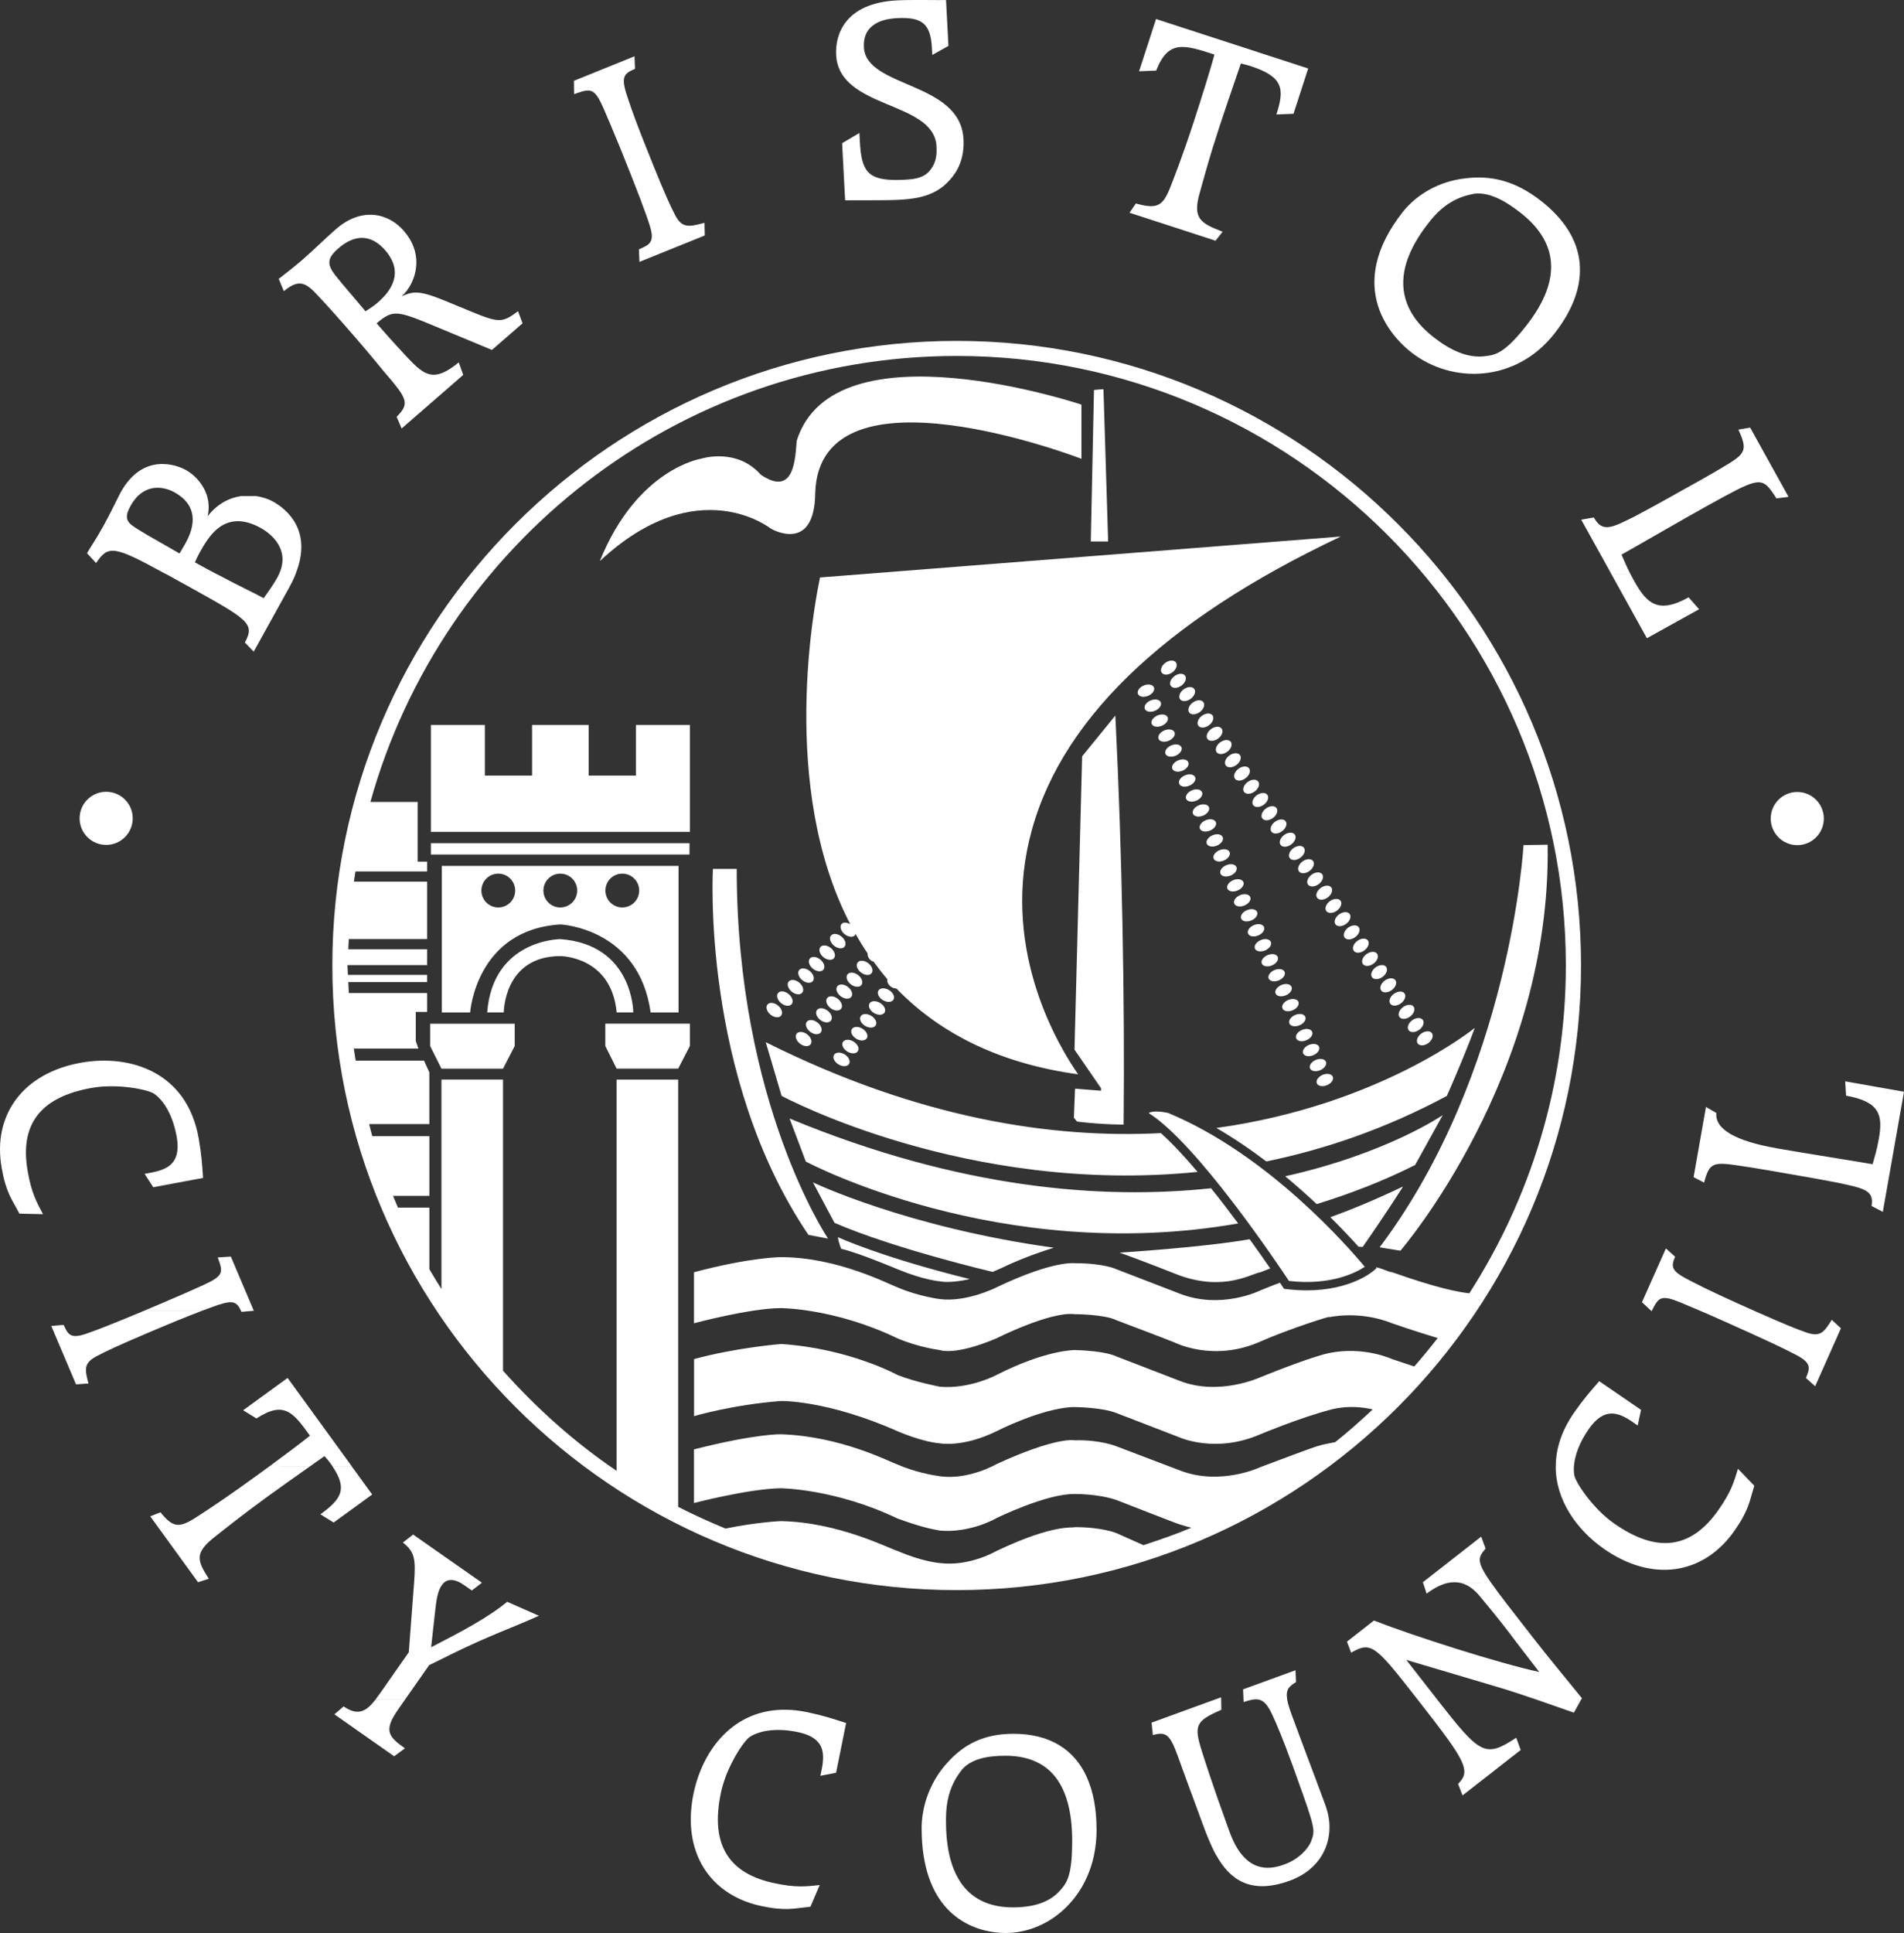 <?xml version="1.0" encoding="UTF-8"?>
<svg id="a" data-name="Layer 1" xmlns="http://www.w3.org/2000/svg" width="55" height="55.814" viewBox="0 0 55 55.814">
  <rect x="0" y="0" width="55" height="55.814" fill="#333333" stroke="none"/>
  <path d="m9.183,8.535c.247.259.627.684,1.158,1.298.416.479.702.846.921,1.097.007.007.013.015.019.022h.002c.478.576.536.726.175,1.082l.144.338,1.634-1.42h-.002l.147-.128-.13-.36c-.716.59-.989.374-1.457-.114-.193-.209-.45-.481-.76-.837-.053-.061-.118-.135-.155-.178.484-.399.558-.388,1.796.131l1.536.638.884-.769-.131-.35c-.456.343-.554.341-1.378.001l-.757-.312c-.774-.319-.923-.243-1.226-.12.214-.185.421-.55.424-.969h.001c.002-.293-.096-.612-.361-.917-.453-.522-1.22-.697-1.963-.051-.325.282-.635.595-.961.878-.035.03-.069.059-.102.087h-.001c-.249.21-.454.362-.588.47l.148.356c.447-.378.65-.231.983.127Zm.592-1.364c.442-.384.919-.443,1.357.06.105.121.178.248.221.36.21.563-.268.994-.461,1.162-.104.09-.218.157-.333.236l-.426-.503c-.193-.221-.347-.41-.458-.551-.103-.136-.16-.246-.161-.352-.003-.132.08-.257.261-.412Zm-4.992,9.4h.006c.182.1.383.211.609.336,1.787.99,1.972,1.093,1.676,1.646l.255.262,1.021-1.843c.078-.141.142-.275.192-.403h-.001c.492-1.243-.247-1.86-.654-2.086-.131-.073-.306-.134-.502-.16l-.422.001c-.33.048-.678.214-.966.582.048-.206.037-.399-.012-.572h.001c-.001-.002-.002-.004-.002-.005-.001-.002-0-.004-.001-.005h-.001c-.101-.333-.349-.608-.613-.753-.27-.15-1.242-.512-1.885.648-.016.029-.037.071-.055.107h0c-0.0.001-.001.002-.001.002-.001.002-.002.004-.003.007h0c-.108.21-.249.51-.441.857-.229.413-.383.625-.47.781l.261.285c.353-.518.499-.515,2.008.314Zm.975-.597c.26-.47.726-1.31,1.779-.726.164.091.881.539.527,1.321h.001c-.015.034-.032.068-.052.104-.118.214-.277.432-.397.599-.258-.143-.687-.341-1.372-.704h-.005c-.184-.097-.386-.206-.608-.33.04-.089.08-.179.127-.264Zm-1.988-1.365c.063-.114.132-.205.203-.278.335-.332.756-.289,1.08-.109.042.023.113.072.169.113.257.199.554.6.137,1.351-.055.1-.117.195-.173.295l-.544-.311c-.128-.071-.651-.37-.802-.482-.223-.152-.216-.315-.07-.579Zm47.545-.218l.348-.044-.014-.025-.379.001c.014.022.03.044.045.068Zm-10.545-4.215c1.173.917,3.023.875,4.135-.548.546-.699.79-1.392.724-2.044h.001c-.066-.646-.436-1.253-1.119-1.786-.75-.586-1.454-.744-2.201-.646-.726.083-1.387.454-1.798.98-.41.525-.64,1.01-.743,1.451-.297,1.271.463,2.173,1.001,2.593Zm-.145-2.591h.002c.157-.515.477-.941.662-1.177.421-.539.849-.731,1.296-.814.412-.051.863.178,1.331.544.467.364.842.837.887,1.446h-.001c.037.504-.153,1.103-.707,1.812-.641.821-.915.854-1.189.888-.496.067-1-.161-1.493-.547-.921-.719-.984-1.505-.787-2.152Zm-20.274-1.151c-.444.119-.64.154-.832-.19-.14-.259-.341-.713-.643-1.46-.082-.201-.158-.391-.229-.571-.213-.537-.38-.979-.49-1.315-.219-.631-.191-.757.186-.909l-.015-.363-1.75.708.006.384c.476-.167.585-.202.856.426.109.248.257.595.45,1.069h.001c.021.052.043.106.065.161.46,1.14.71,1.802.82,2.161.142.461-.013.533-.32.665l.015.362,1.887-.762-.007-.366Zm26.742,10.132c-.114-.221-.162-.347-.253-.551.292-.161,1.82-1.046,2.425-1.381.217-.12.404-.224.568-.312,1.018-.551,1.106-.504,1.438,0h.38l-1.095-1.975-.34.058c.288.621.194.702-.463,1.094-.323.194-.799.46-1.453.823h.001c-.168.093-.348.193-.54.299-.213.119-.388.206-.545.293-.656.326-.927.476-1.175.028l-.365.063.866,1.562.551-.001Zm.115.213c-.045-.081-.083-.15-.115-.211h-.551l1.031,1.86,1.508-.836-.302-.344c-.875.485-1.208.186-1.571-.469ZM27.052,4.213h.782c.002-.062.002-.128-.002-.196-.088-1.674-2.815-1.466-2.877-2.652-.042-.788.77-.831.958-.841.723-.038.969.161,1.006.86.004.064.008.138.011.203l.467-.261L27.328.002c-.26.005-1.002-.013-1.417.009-1.527.08-1.788,1.014-1.758,1.575.082,1.578,2.81,1.312,2.899,2.627Zm.782-.018l-.782.019c.001.005.002.058.002.063.017.341-.093.535-.216.672-.184.213-.509.23-.712.241-.996.051-1.217-.176-1.28-.977v.001h-.516l.083,1.571c.13-.007,1.141.006,1.515-.014.422-.022.999-.068,1.417-.481.216-.21.468-.533.489-1.095Zm7.483,2.496c-.637-.25-.881-.372-.655-1.146.086-.304.204-.744.384-1.329h.002c.047-.152.098-.314.154-.486.161-.495.453-1.341.642-1.896.094.022.182.042.275.072.952.309.993.656.752,1.399l.494-.02.424-1.308-4.395-1.428-.49,1.509.494-.02c.351-.896.808-.747,1.682-.463-.092.363-.381,1.279-.565,1.844-.096.295-.184.559-.266.794l.206.001-.207 0c-.151.436-.277.772-.376,1.024-.259.694-.378.826-1.062.638l-.181.267,2.484.807.204-.259Zm-10.48-2.632c-.004-.073-.008-.146-.012-.219l-.498.295.005.098h.515l-.003-.056c-.004-.05-.005-.064-.007-.118Zm-2.471,50.316c-.641-.136-1.095-.401-1.358-.807h-.865c.3.744.942,1.275,1.85,1.468.709.15.943.067,1.418.019l.268-.625c-.414.045-.705.075-1.313-.055Zm9.235-.807c.049-.23.075-.474.075-.732,0-.593-.094-1.101-.279-1.514l-.438-.001h.439c-.365-.815-1.082-1.259-2.123-1.259-.857,0-1.442.308-1.919.846-.117.127-.221.267-.311.414-.273.445-.422.965-.422,1.466,0,.285.019.545.055.78.288,1.898,1.633,2.246,2.37,2.246,1.149,0,2.261-.861,2.554-2.246l-.64.001c-.041.685-.191.851-.34,1.017-.315.358-.798.488-1.362.488-1.215,0-1.667-.774-1.835-1.506-.093-.406-.099-.8-.099-1.041,0-.535.121-.905.304-1.205.051-.083.106-.161.166-.235.264-.294.711-.391,1.245-.391.543,0,1.083.147,1.454.624h-.001c.291.376.478.958.478,1.833,0,.157-.004.294-.011.415h.64Zm6.693-1.424c-.067-.182-.179-.483-.306-.822-.241-.641-.535-1.424-.681-1.823-.064-.176-.105-.313-.124-.423h.001c-.05-.283.045-.382.253-.507l-.015-.341-1.514.551.013.297.003.069c.093-.029.174-.054.247-.068h.004c.069-.012.131-.015.189-.001h.004c.136.033.249.149.376.419.142.303.321.731.594,1.481.044.123.086.238.125.346h-.001c.551,1.52.527,1.533.409,1.85-.041.103-.143.255-.307.395-.128.11-.294.212-.498.279-.568.206-.938.009-1.181-.278h-.044s.043,0,.043,0c-.211-.249-.326-.565-.391-.743-.224-.616-.395-1.107-.528-1.503-.098-.292-.176-.531-.238-.729-.25-.775-.194-.899.553-1.223l-.005-.294v-.001h-.001l-.001-.066-.181.066h-.002l-1.825.665.037.359c.451-.13.522.044.819.879l.126.344h-.001l.492,1.336c.111.298.232.62.393.91h.003c.373.67.959,1.16,2.123.736.432-.158.743-.42.931-.737h-.001c.248-.419.284-.932.106-1.423Zm-18.133-.822h.001c-.051.147-.092.296-.124.446-.144.675-.1,1.288.106,1.8h.864c-.284-.438-.346-1.038-.181-1.815.031-.144.075-.29.127-.431h-.001c.215-.58.569-1.086.707-1.171.312-.2.819-.258,1.392-.137.889.189.754.752.646,1.261l.453-.087.29-1.436c-.364-.12-.651-.214-1.109-.311-1.7-.362-2.753.66-3.171,1.881Zm-10.234-2.051l-.268.229,1.727,1.211.312-.229c-.498-.349-.618-.522-.184-1.142l.185-.264-.855.001c-.248.321-.491.492-.917.194Zm2.527-1.707l.104-.94c.043-.406.081-.678.198-.844.02-.029.041-.052.062-.073l-.428-.001.427-.001c.153-.14.342-.081.49,0h.604l.009-.006-1.986-1.39-.295.23c.336.271.375.46.322,1.167h.001c-.006.087-.014.18-.023.284l-.13,1.717-.826,1.18c-.047.066-.093.13-.138.188h.855l.697-.996c.232-.115.471-.226.708-.348,1.035-.507,1.677-.723,2.462-1.077l-.916-.403c-.568.466-1.33.866-2.197,1.312Zm30.624-1.857h-.002c-.446-.636-.378-.736-.161-.994l-.129-.343-1.685,1.316.007.021h.001l.101.308c.222-.166.421-.265.603-.307h.002c.14-.031.269-.029.389,0h.589l-.588.002c.192.048.359.169.508.34.182.219.413.493.684.839.141.18.311.397.415.543l.651.845c-1.183-.254-3.665-1.051-4.775-1.485l-.779.609.12.319c.587-.336.698-.212,1.924,1.356h-0c.021.028.042.055.064.083,1.087,1.391,1.4,1.834,1.246,2.162h-.001c-.031.065-.08.125-.144.187l.13.333.664-.518h.001l1.014-.793-.128-.354c-.905.594-1.04.486-2.281-1.1h.001c-.013-.016-.026-.033-.039-.05l-.411-.526c-.15-.193-.3-.385-.446-.571l2.587.767c.397.116.79.247,1.181.381.358.123.716.251,1.074.375l.207-.375h.002l.023-.041c-.468-.575-.956-1.165-1.412-1.748-.585-.749-.97-1.241-1.208-1.581Zm-29.61.104c.054.038.108.075.162.113l.282-.217-.604.001c.062.035.118.074.16.103Zm-3.31-3.474h-.556c.447.662.257.949-.347,1.388l.383.237,1.113-.809-.593-.816Zm39.483,1.261c-.782,1.116-1.763,1.269-3.016.391-.62-.434-1.119-1.195-1.149-1.394-.013-.08-.017-.167-.011-.257h.001c.022-.323.167-.702.429-1.076.521-.744.986-.401,1.412-.102l.097-.451-1.208-.828c-.252.288-.451.515-.72.899-.374.535-.534,1.061-.535,1.556h-.002c-.004.982.611,1.839,1.391,2.385,1.387.971,2.874.761,3.773-.523.416-.593.431-.842.572-1.298l-.471-.49c-.12.399-.206.678-.563,1.188Zm2.571-5.112c-.28-.092-.739-.281-1.475-.609-.025-.011-.049-.021-.073-.032-.754-.336-1.35-.61-1.756-.822-.598-.298-.668-.401-.519-.735l-.267-.24-.691,1.552.261.245.024-.001c.2-.391.255-.476.878-.215.139.057.308.129.511.216.202.087.439.19.714.313,1.122.5,1.763.801,2.093.98.424.229.369.373.254.65l.267.239.745-1.672-.264-.246c-.219.352-.327.496-.702.377Zm-4.496-.641h-.024l.016.015c.003-.006.005-.011.008-.015Zm-41.873,0c-.001 0-.002.001-.002.001h.002v-.001Zm1.943,4.491c-.134.099-.263.193-.376.275-.718.521-1.237.872-1.586,1.098-.617.412-.787.455-1.188-.042l-.297.116,1.381,1.902.311-.099c-.329-.522-.438-.741.201-1.232.314-.247.797-.634,1.508-1.15.312-.227.795-.568,1.219-.867l-1.171-.001h-.002Zm-3.62-4.49c-.852.357-1.376.564-1.68.666-.456.155-.523.016-.648-.257l-.357.032.715,1.686.36-.026c-.107-.4-.138-.578.204-.771.258-.142.71-.35,1.451-.664.66-.281,1.208-.508,1.63-.666h-1.675Zm5.207,4.198c.058.066.112.127.164.198.023.032.044.063.065.094h.558l-1.852-2.549-1.284.933.383.237c.806-.522,1.061-.172,1.547.497-.223.182-.726.557-1.166.882h1.172c.148-.104.289-.204.413-.292Zm43.928-10.821l.026.414c.986.174,1.064.574.947,1.238-.067.374-.113.492-.181.741-.328-.059-2.072-.336-2.753-.456q-1.827-.322-1.761-1.024l-.3-.172-.357,2.026.303.157c.155-.597.279-.597,1.036-.486.467.067,1.196.195,2.254.382.241.043.432.084.608.115.716.156,1.02.21.94.664l.325.169.612-3.468-1.699-.3Zm-47.447,5.891c-.274.125-.668.3-1.222.535-.165.07-.32.135-.465.196l1.676-.001c.085-.031.165-.061.239-.087.604-.225.74-.215.877.088h.001c.005.011.01.022.015.034l.357-.032v-.002h-.001l-.663-1.562-.378.025c.155.428.188.525-.436.806Zm-3.196-5.703c.745-.132,1.636.053,1.798.173.302.214.546.662.648,1.239.157.894-.414.981-.927,1.071l.25.387,1.439-.269c-.026-.383-.046-.684-.127-1.145-.339-1.919-1.982-2.432-3.393-2.183-1.666.294-2.57,1.495-2.298,3.038.126.714.291.901.514,1.322l.68.014c-.197-.367-.334-.625-.442-1.238-.236-1.342.35-2.144,1.858-2.409Zm.409-7.015c.424,0,.767-.343.767-.767s-.343-.767-.767-.767-.767.343-.767.767.343.767.767.767Zm48.083-.76c0,.423.343.767.767.767s.767-.344.767-.767c0-.424-.343-.768-.767-.768s-.767.344-.767.768Z" fill="#fff"/>
  <path d="m33.664,19.138c-.113.082-.16.211-.105.287.056.076.192.072.306-.011.113-.082.16-.211.104-.287-.055-.076-.192-.071-.305.011Zm.264.382c-.113.082-.161.211-.105.287.055.076.192.071.305-.011.113-.082.16-.211.105-.287-.054-.076-.191-.071-.305.011Zm.265.383c-.113.082-.16.211-.105.287.055.076.192.071.305-.011.113-.082.161-.211.105-.287-.056-.077-.192-.071-.305.011Zm.263.382c-.113.082-.16.21-.105.287.056.076.193.071.306-.011.113-.082.16-.211.104-.287-.055-.076-.192-.071-.305.011Zm.265.382c-.113.082-.161.211-.105.287.055.076.192.072.305-.011.113-.082.16-.211.105-.287-.056-.076-.192-.071-.305.011Zm.264.383c-.113.082-.16.211-.105.287.056.076.193.072.306-.011.113-.082.16-.211.104-.287-.056-.077-.192-.072-.305.011Zm.264.382c-.113.083-.16.211-.105.287.055.076.192.071.305-.011.113-.082.16-.211.105-.287s-.192-.071-.305.011Zm.264.382c-.113.082-.16.21-.105.287.055.076.192.071.305-.011.113-.082.161-.211.105-.287-.055-.076-.192-.071-.305.011Zm.264.383c-.113.082-.161.211-.105.287.055.077.192.072.305-.011.113-.082.16-.211.105-.287-.056-.077-.192-.072-.305.011Zm.264.382c-.113.083-.16.211-.105.287.055.076.192.072.305-.011.113-.083.161-.211.105-.287-.055-.076-.192-.072-.305.011Zm.264.382c-.113.082-.16.21-.105.287.055.076.192.071.305-.011.113-.082.16-.211.105-.287s-.192-.071-.305.011Zm.264.383c-.113.082-.16.211-.105.287s.192.072.305-.011c.113-.082.161-.211.105-.287-.055-.077-.192-.072-.305.011Zm.263.382c-.113.082-.16.211-.105.287.056.076.193.072.306-.011.113-.083.16-.211.105-.287s-.192-.071-.306.011Zm.265.382c-.113.083-.16.211-.105.287s.192.071.305-.011c.113-.082.161-.211.105-.287-.055-.076-.192-.072-.305.011Zm.264.382c-.113.082-.16.211-.104.287.055.077.192.072.305-.011.113-.082.16-.211.105-.287-.056-.076-.193-.071-.306.011Zm.265.383c-.113.082-.16.211-.105.287s.192.072.305-.011c.113-.082.16-.211.105-.287-.056-.076-.192-.071-.305.011Zm.263.382c-.113.082-.16.211-.105.287.056.076.193.071.306-.011.113-.082.16-.211.105-.287-.056-.076-.193-.071-.306.011Zm.569.371c-.055-.076-.191-.071-.305.011-.114.082-.161.211-.105.287.055.076.192.072.305-.011.113-.082.16-.211.105-.287Zm-.041.393c-.113.082-.16.211-.105.287.056.076.193.071.306-.011.113-.082.161-.21.105-.287-.056-.075-.192-.07-.306.011Zm.16.67c.055.076.192.071.305-.011.113-.082.16-.211.105-.287-.055-.076-.192-.071-.305.011-.113.082-.16.21-.105.287Zm.263.382c.056.076.192.072.306-.011.113-.082.16-.211.104-.287-.054-.076-.191-.071-.305.011-.113.082-.16.211-.105.287Zm.265.383c.055.077.192.072.305-.011.113-.082.16-.211.105-.287-.056-.076-.192-.072-.305.011-.114.082-.161.211-.105.287Zm.264.382c.055.076.192.072.305-.011.113-.082.161-.211.105-.287-.055-.077-.192-.071-.305.011-.113.082-.16.211-.105.287Zm.264.382c.055.076.192.072.305-.011.113-.082.16-.211.105-.287-.055-.076-.192-.071-.305.011-.113.082-.161.211-.105.287Zm.264.382c.055.076.192.072.305-.011.114-.082.161-.21.105-.287-.055-.076-.192-.071-.305.011-.113.082-.16.21-.105.287Zm.263.383c.056.076.193.071.306-.011.113-.082.16-.211.105-.287-.055-.077-.193-.071-.306.011-.113.082-.16.21-.105.287Zm.265.382c.055.076.192.071.305-.011.113-.082.16-.211.105-.287s-.191-.071-.305.011c-.113.082-.16.211-.105.287Zm.265.382c.055.076.192.071.305-.011.113-.082.16-.211.105-.287-.056-.075-.193-.071-.306.011-.113.082-.16.211-.104.287Zm.263.383c.055.076.192.071.305-.011.113-.082.16-.211.105-.287-.055-.076-.192-.071-.305.011-.113.082-.161.211-.105.287Zm-16.179-2.337c-.057.076-.012.205.1.289.112.085.248.093.305.017.056-.075.012-.204-.1-.289-.112-.085-.248-.093-.305-.017Zm-.294.343c-.057.075-.012.204.1.289.112.084.248.091.305.016.056-.074.012-.204-.1-.288-.112-.085-.248-.092-.305-.017Zm-.294.343c-.057.075-.012.205.1.289.112.084.248.091.305.016.057-.075.012-.205-.1-.289-.112-.084-.248-.091-.305-.016Zm.111.647c.057-.075.012-.204-.1-.29-.112-.084-.248-.091-.305-.016-.057.075-.012.204.1.289.112.085.248.092.305.017Zm-.293.343c.057-.075.012-.205-.1-.288-.112-.085-.248-.092-.305-.017-.057.075-.012.204.1.289.111.084.248.091.305.016Zm-.294.342c.057-.075.012-.205-.1-.289-.112-.085-.248-.092-.305-.017-.057.076-.012.204.1.289.112.085.248.092.305.017Zm-.699.038c-.056.074-.012.203.1.288s.248.092.305.017c.057-.075.012-.204-.1-.289-.112-.084-.248-.091-.305-.016Zm2.798-.985c.048-.081-.01-.205-.13-.277-.12-.072-.256-.066-.305.015-.048.081.01.205.13.277.12.072.257.066.305-.015Zm-.692.11c-.048.081.01.205.13.277.12.071.256.065.305-.016.049-.08-.01-.204-.13-.276-.12-.072-.257-.066-.305.015Zm.179.632c.048-.08-.01-.204-.13-.276-.12-.072-.256-.066-.305.015-.048.081.01.205.13.277.12.072.257.065.305-.016Zm-.256.372c.048-.081-.01-.205-.13-.277-.119-.072-.256-.065-.305.016-.048.081.01.204.13.277.12.071.256.065.305-.016Zm-.257.371c.049-.08-.01-.204-.13-.276-.12-.072-.257-.065-.305.015-.048.08.01.204.13.276.12.073.257.066.305-.015Zm-.256.371c.048-.081-.01-.204-.13-.277-.12-.072-.256-.065-.305.016-.049.081.01.205.13.276.119.072.257.066.305-.015Zm-.525-3.705c-.059.073-.018.204.09.292.11.088.246.1.305.027.059-.073.019-.204-.09-.292-.109-.088-.245-.1-.305-.027Zm-.305.332c-.059.073-.019.204.09.292s.245.1.304.027c.06-.073.019-.204-.09-.292-.109-.088-.245-.1-.304-.027Zm-.305.332c-.059.073-.019.204.09.292s.245.1.304.027c.059-.074.019-.204-.09-.292-.109-.088-.245-.1-.304-.027Zm-.307.331c-.059.073-.019.204.09.292.109.089.246.101.305.027.06-.073.019-.204-.09-.292-.109-.088-.245-.1-.305-.027Zm-.304.333c-.059.073-.019.204.09.292.108.088.244.1.304.027.059-.074.019-.204-.089-.291-.109-.089-.245-.101-.305-.028Zm-.306.331c-.059.073-.019.204.09.292.109.088.245.101.304.027.059-.073.019-.203-.09-.292-.109-.089-.245-.101-.304-.027Zm-.306.332c-.059.074-.019.204.09.293.109.088.245.1.304.027.059-.074.019-.205-.09-.292-.108-.089-.245-.101-.304-.028Zm11.161-9.166c-.039-.08-.174-.1-.299-.044-.126.056-.196.166-.157.247s.173.101.3.044c.126-.056.196-.166.156-.247Zm.042.68c.125-.056.196-.167.156-.247-.04-.08-.173-.1-.299-.044-.126.056-.196.166-.156.247.039.08.173.1.299.044Zm.198.433c.126-.056.196-.166.157-.247-.039-.081-.174-.101-.299-.044-.126.056-.196.167-.157.247.039.08.174.1.299.044Zm.199.432c.125-.056.196-.167.156-.247-.039-.08-.173-.1-.299-.044-.125.056-.196.166-.156.247.039.08.173.1.299.044Zm.199.432c.126-.056.196-.166.157-.247-.04-.08-.174-.1-.299-.044-.126.056-.196.166-.157.247.039.08.174.1.299.044Zm.199.433c.126-.056.196-.167.156-.247-.039-.081-.173-.101-.299-.044-.125.056-.196.166-.156.247.04.08.173.1.299.044Zm.198.432c.126-.056.196-.166.157-.247-.04-.08-.173-.1-.3-.044-.126.056-.196.166-.156.247.04.08.174.1.299.044Zm.199.433c.126-.056.196-.166.156-.247-.039-.081-.173-.1-.299-.044-.125.056-.195.166-.156.247.039.08.174.1.299.044Zm.198.432c.126-.056.197-.167.157-.247-.039-.08-.173-.1-.299-.044-.126.056-.197.166-.157.247.039.08.174.1.299.044Zm.2.432c.126-.056.196-.166.157-.247-.04-.08-.174-.1-.3-.045-.125.056-.195.167-.156.247.039.081.173.101.299.045Zm.199.433c.126-.056.196-.166.156-.247-.039-.081-.173-.101-.298-.044-.126.056-.196.167-.157.247.039.08.173.1.299.044Zm.199.432c.125-.056.196-.166.156-.247-.04-.08-.173-.1-.299-.045-.126.056-.196.167-.156.247.039.081.174.101.299.045Zm.354.186c-.039-.081-.173-.101-.299-.045-.126.056-.196.167-.157.247.04.081.174.101.3.045.126-.056.196-.166.156-.247Zm.043.679c.126-.056.197-.166.157-.247-.04-.08-.174-.1-.299-.044-.126.056-.197.166-.157.247.039.08.174.1.299.044Zm.199.433c.125-.056.195-.166.156-.247s-.174-.101-.299-.045c-.126.056-.196.167-.157.247.04.081.174.101.3.045Zm.198.432c.127-.056.197-.166.157-.247-.04-.08-.173-.1-.299-.044-.126.056-.197.166-.157.247.039.08.174.1.299.044Zm.2.433c.125-.056.196-.167.156-.247-.04-.081-.173-.101-.299-.044-.126.056-.196.166-.156.247.039.08.173.1.299.044Zm.198.432c.126-.056.196-.166.156-.247-.039-.081-.173-.101-.298-.044-.126.056-.196.166-.157.247.039.08.173.1.299.044Zm.199.433c.125-.056.196-.167.156-.247-.039-.081-.173-.101-.299-.044-.126.056-.196.166-.156.247.039.08.173.1.299.044Zm.198.432c.126-.056.196-.166.157-.247-.039-.08-.173-.1-.299-.044-.126.057-.196.167-.157.247.039.08.174.1.299.044Zm.2.432c.126-.056.196-.167.156-.247-.039-.081-.173-.101-.299-.044-.125.056-.196.167-.156.247.039.08.173.1.299.044Zm.198.432c.126-.056.196-.166.157-.247-.04-.08-.173-.1-.3-.045-.126.056-.196.166-.156.247.039.081.174.1.299.045Zm.2.433c.125-.056.196-.167.156-.247-.04-.081-.174-.101-.299-.044-.125.056-.195.166-.156.247.039.08.173.1.299.044Zm.197.432c.126-.056.197-.166.157-.247-.039-.08-.173-.1-.299-.044-.127.056-.197.167-.157.247s.174.1.299.044Zm.2.432c.126-.056.196-.166.157-.247-.04-.08-.174-.099-.3-.044-.125.056-.195.166-.156.247.039.08.174.1.299.044Zm.057.142c-.126.056-.196.167-.157.247.039.08.173.1.299.044.125-.056.196-.167.156-.247-.039-.08-.174-.1-.298-.044Zm.041.679c.04.08.173.1.299.044.126-.056.196-.167.156-.247-.039-.08-.173-.1-.299-.044-.126.056-.196.166-.156.247Zm4.559-1.606s-2.737,2.236-7.463,2.889c.511.298.995.627,1.442.967,1.697-.35,3.454-.947,5.214-1.892,0,0,.458-1.025.807-1.963Zm-10.262,6.489c.512.175,1.723.654,1.723.654,1.32.479,2.116-.065,2.345-.087.095-.037.191-.074.286-.111-.16-.232-.36-.519-.595-.843-1.36.238-3.76.387-3.76.387Zm-4.704-26.326c-9.944,0-18.035,8.091-18.035,18.035s8.091,18.035,18.035,18.035,18.035-8.091,18.035-18.035-8.091-18.035-18.035-18.035Zm12.13,26.773l-.087.075c-.029.026-.659.567-1.933.567-.185,0-.385-.012-.598-.037l-.056-.008-.031-.047c-.003-.004-.037-.056-.086-.13-.177.067-.363.14-.567.224,0,0-1.135.567-2.345.087l-1.81-.698s-.349-.175-1.21-.175c0,0-.611-.088-2.258.698,0,0-.862.437-1.636.338,0,0-.611-.076-1.222-.338-.251-.088-1.724-.873-3.37-.873,0,0-.872,0-2.508.436h-.001v1.473s1.635-.437,2.508-.437c0,0,1.56,0,3.37.873.611.261,1.222.338,1.222.338,0,0,.426.175,1.636-.338,0,0,1.56-.785,2.258-.698,0,0,.861,0,1.21.175,0,0,1.647.622,1.68.644-.033-.022,1.101.589,2.486-.033.786-.349,2.149-.785,1.974-.698,0,0,.873-.207,1.822.175,0,0,.607.213,1.317.426-.218.281-.443.554-.677.821l-.64-.213s-.819-.381-1.822-.174c0,0-.446.076-1.984.698,0,0-1.199.556-2.345.098l-1.81-.698s-.294-.163-1.21-.185c0,0-.819-.011-2.258.72,0,0-.774.414-1.636.338,0,0-.698-.131-1.222-.338,0,0-1.385-.764-3.359-.895,0,0-1.276.098-2.519.436h.001v1.647s1.101-.328,2.508-.437c0,0,1.331-.032,3.37.873,0,0,.699.306,1.222.349,0,0,.655.13,1.636-.349,0,0,1.297-.665,2.214-.698,0,0,.817,0,1.254.174l1.81.698s1.047.48,2.345-.087c0,0,1.123-.469,1.984-.698,0,0,.553-.186,1.261-.019-.35.328-.709.646-1.084.945-.061.011-.122.022-.178.035-.348.065-.414.098-1.984.687,0,0-1.167.556-2.345.087l-1.81-.688s-.468-.195-1.21-.174c0,0-.502-.12-2.258.688,0,0-.807.469-1.636.349-.175-.022-.731-.12-1.222-.338-.207-.066-1.625-.819-3.37-.873,0,0-.709-.022-2.508.436h-.001v1.549s1.592-.415,2.508-.426c0,0,1.571.011,3.37.873.873.317,1.113.317,1.222.349.894.077,1.636-.359,1.636-.359,0,0,1.44-.709,2.258-.698,0,0,.665-.011,1.21.174,0,0,1.81.709,1.81.698.143.047.253.077.354.102-.452.189-.916.351-1.386.503l-.776-.346s-.403-.174-1.21-.174c-.055.034-.578-.108-2.258.688,0,0-.774.458-1.636.349,0,0-.491-.033-1.222-.349-.24-.066-1.69-.829-3.37-.862,0,0-.661.025-1.6.215-.465-.193-.923-.398-1.367-.627v-12.337h-1.778v11.297c-1.215-.82-2.308-1.801-3.282-2.891v-8.407h-1.778v6.05c-.119-.189-.237-.38-.349-.574v-1.779h-.908c-.049-.112-.095-.225-.141-.338h1.049v-1.723h-1.649c-.034-.115-.059-.233-.09-.349h1.738v-1.494l-.153-.338h-1.975c-.018-.116-.037-.232-.053-.349h1.865l-.076-.218v-.84h.327v-.545h-2.26c-.005-.106-.013-.211-.016-.317h2.276v-.207h-2.286c-.002-.092-.014-.182-.014-.275,0-.003 0-.005 0-.008h2.3v-.458h-2.276c.003-.099.011-.196.015-.294h2.261v-1.658h-2.114c.014-.099.03-.197.045-.295h2.069v-.283h-.273v-1.723h-1.365c2.07-7.415,8.868-12.878,16.935-12.878,9.703,0,17.598,7.894,17.598,17.597,0,3.486-1.032,6.731-2.788,9.468-.317-.032-.963-.159-2.231-.609-.085,0-.213-.082-.469-.146l.02.026Zm-6.021-4.481c-.375-.078-.517-.027-.562.004,1.393.876,3.737,4.374,4.051,4.847,1.214.141,1.943-.245,2.19-.408-.454-.548-2.79-3.245-5.679-4.442Zm10.962-7.745l-.697.011s-.361,6.565-4.156,11.614l.6.098s4.362-5.049,4.253-11.723Zm-3.827,9.247l.796-1.439s-1.611,1.112-4.551,1.766c.331.273.634.543.911.803.938-.29,1.888-.648,2.844-1.129Zm-2.45,1.509c.331.327.606.621.814.852.07.003.119.007.119.007.666-.949,1.167-1.745,1.167-1.745-.862.409-1.543.686-2.1.886Zm-14.88-20.915c.125-3.906,7.69-.983,7.69-.983v-1.565s-7.143-2.391-8.224,1.041c-.047.47-.047,1.646-1.034.987-.705-.799-1.724-.467-1.724-.467,0,0-1.85.279-2.931,2.958,2.821-2.633,4.937-.94,4.937-.94,0,0,1.269.752,1.286-1.031Zm11.434,20.079c-3.122.332-7.242.029-12.175-2.014l.469,1.243s5.606,2.994,12.489,1.787c-.246-.331-.51-.677-.783-1.016Zm-22.558-4.107l.327.654h1.778l.338-.654v-.644h-2.443v.644Zm5.868-.971s0-1.963-2.105-2.115c0,0-1.951,0-2.115,2.115h.479s0-1.625,1.636-1.625c0,0,1.473,0,1.625,1.625h.48Zm1.624-4.886h-7.47v.327h7.47v-.327Zm4.645,2.341c-.098-.056-.204-.068-.254-.005-.059.073-.019.204.09.292s.245.1.304.027c.009-.011.001-.03.006-.044.11.194.227.384.353.569-.003.071.025.151.107.213.021.016.043.015.065.026.128.174.258.346.399.507-.016.078.026.173.129.235.045.027.091.033.136.038,1.292,1.336,3.046,2.173,5.247,2.475-.556-.797-2.181-3.486-1.415-6.752.792-3.38,3.82-6.331,9.002-8.776l-15.043,1.182c-.16.748-1.187,6.061.875,10.015Zm-7.077,3.515l.327.654h1.778l.338-.654v-.644h-2.443v.644Zm14.39-18.965l-.274.023-.092,4.375h.501l-.135-4.398ZM13.581,29.233s.164-2.388,2.606-2.541c0,0,2.269.099,2.607,2.541h.807v-4.231h-6.838v4.231h.818Zm4.395-4.007c.27,0,.488.218.488.488s-.218.488-.488.488-.488-.218-.488-.488.218-.488.488-.488Zm-1.791,0c.269,0,.488.218.488.488s-.219.488-.488.488c-.269.001-.488-.218-.488-.488s.219-.488.488-.488Zm-1.791,0c.27,0,.488.218.488.488s-.218.488-.488.488-.488-.218-.488-.488.218-.488.488-.488Zm9.711,10.082c1.734.752,4.569,1.417,4.569,1.417.175-.076.251-.109.251-.109.72-.349,1.417-.557,1.516-.589-4.254-.589-6.958-1.887-6.958-1.887l.622,1.168Zm6.95-3.873l-.005.109s-.027.703-.029.731l.091.109c.005.001.566.076,1.24.087l.105.002.001-.105c.036-3.495-.051-7.876-.227-11.434l-.014-.271-.958,1.175-.22,8.435-.001.034.767,1.114v.074l-.751-.061Zm-8.478.207s5.318,2.874,12.017,2.196c-.365-.43-.728-.823-1.06-1.12-3.147.162-7.006-.419-11.414-2.626l.457,1.549Zm1.724,4.417c.491.109,1.625.589,1.625.589.764.316,1.222.349,1.222.349.338.065.862-.065.862-.065-2.563-.633-3.807-1.21-3.807-1.21.033.207.098.337.098.337Zm-5.932-13.664h-1.364v-1.462h-1.635v1.462h-1.364v-1.462h-1.559v3.086h7.481v-3.086h-1.559v1.462Zm2.225,2.693s-.349,5.976,2.759,10.568l.567.108s-2.639-3.904-2.639-10.676h-.687Z" fill="#fff"/>
</svg>